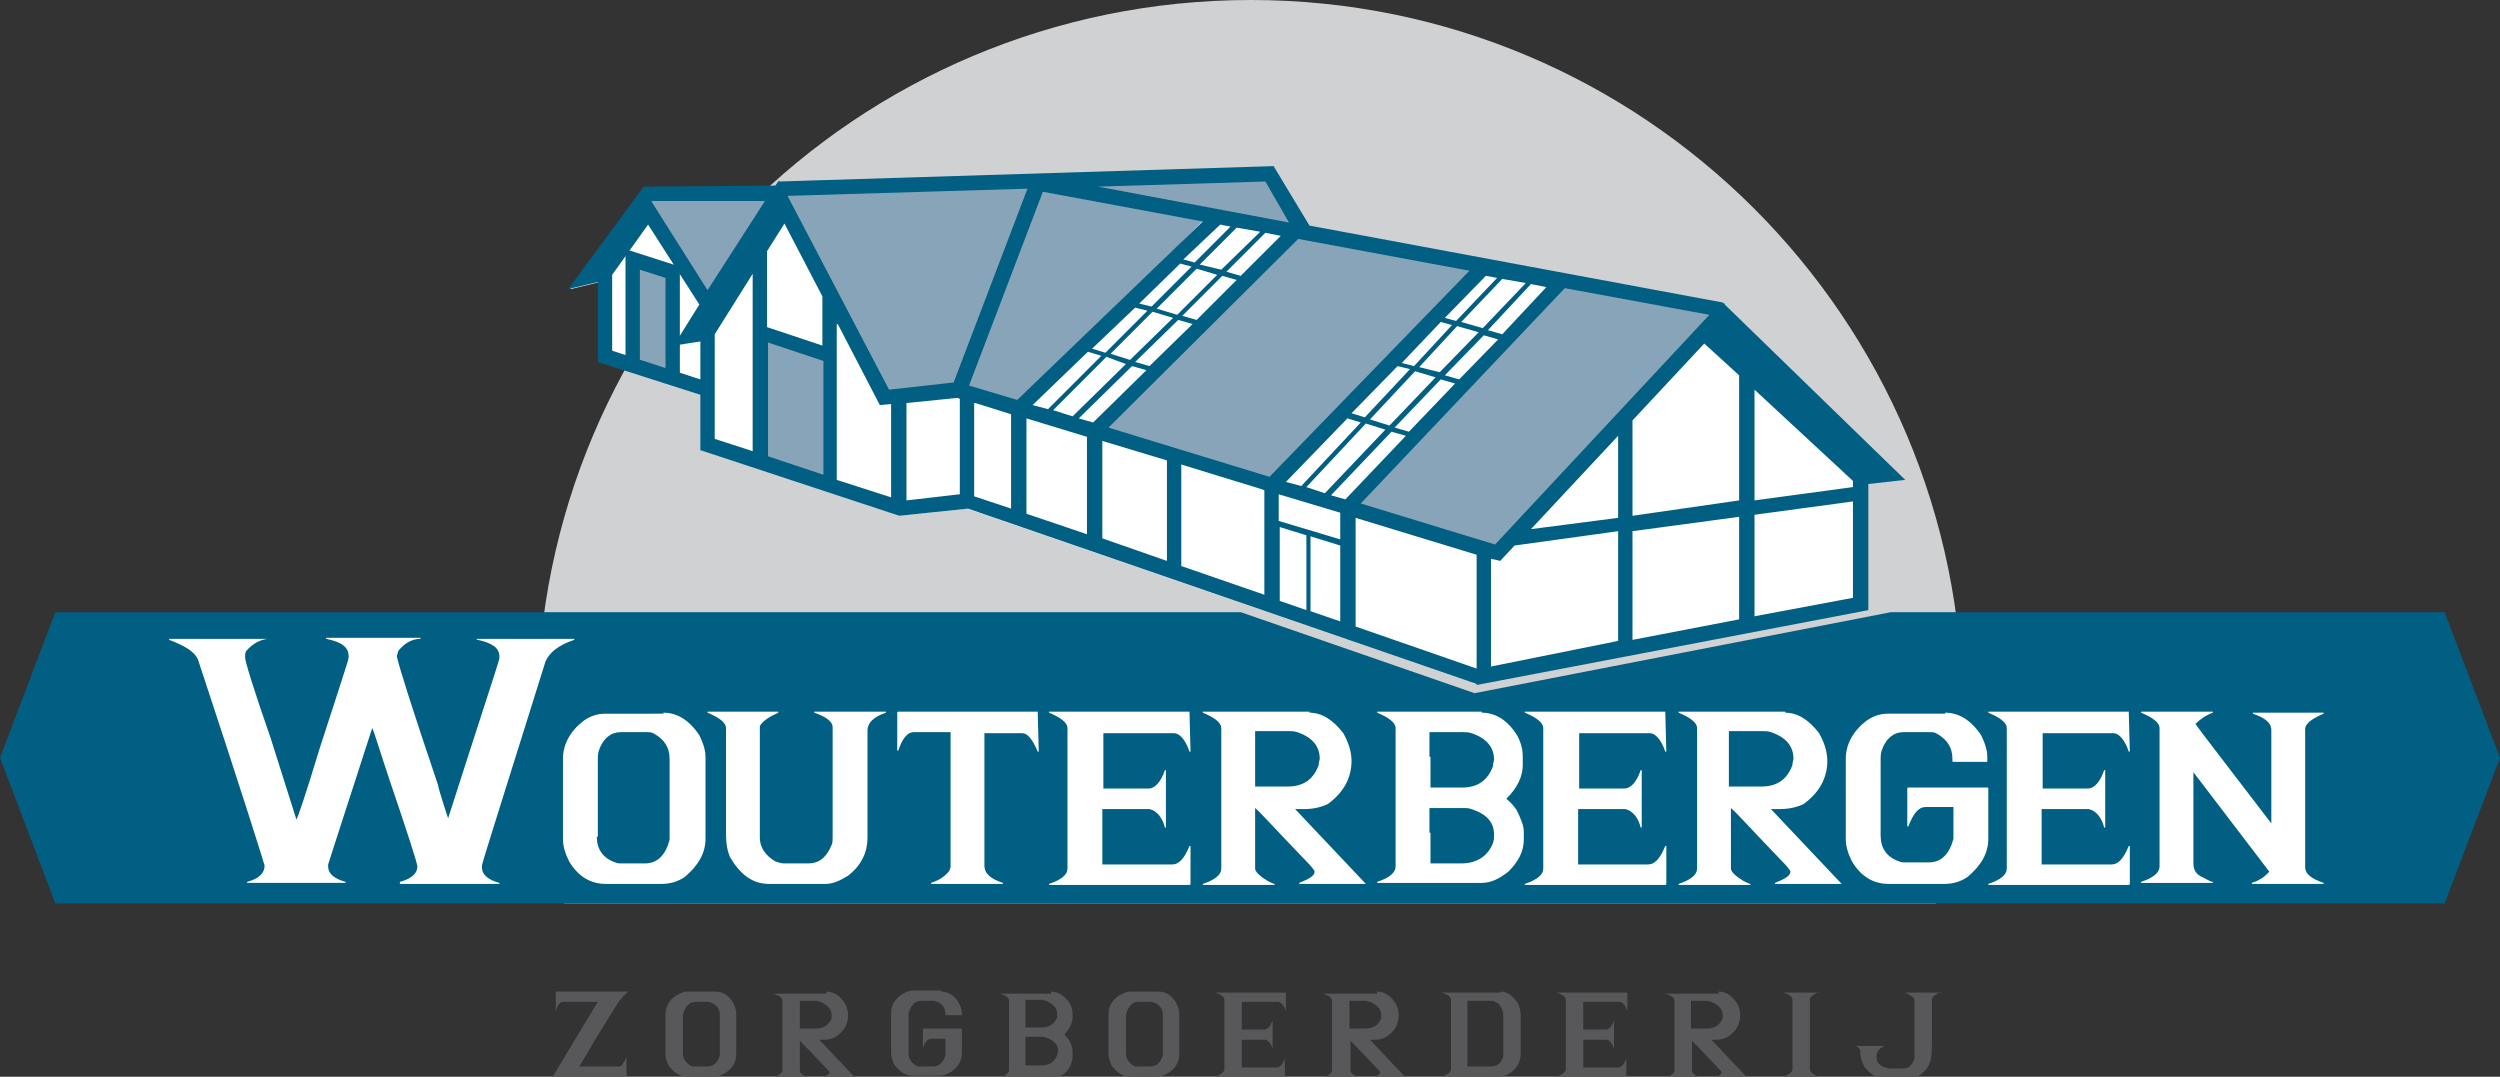 <?xml version="1.0" encoding="utf-8"?>
<!-- Generator: Adobe Illustrator 21.0.2, SVG Export Plug-In . SVG Version: 6.00 Build 0)  -->
<svg version="1.1" id="Laag_1" xmlns="http://www.w3.org/2000/svg" xmlns:xlink="http://www.w3.org/1999/xlink" x="0px" y="0px"
	 viewBox="0 0 243.8 105" style="enable-background:new 0 0 243.8 105;" xml:space="preserve">
<rect x="0" y="0" width="243.8" height="105" fill="#333333" stroke="none"/>
<style type="text/css">
	.st0{fill:#CFD1D2;}
	.st1{fill:#005F82;}
	.st2{fill:#FFFFFF;}
	.st3{fill:#58585A;}
	.st4{fill:#88A4B9;}
</style>
<path class="st0" d="M188.8,88.1c1.7-5.9,2.6-12.2,2.6-18.7c0-38.3-31.1-69.4-69.4-69.4C83.5,0,52.4,31.1,52.4,69.4
	c0,6.5,0.9,12.7,2.6,18.7H188.8z"/>
<g>
	<polygon class="st1" points="238.4,59.7 184.4,59.7 143.8,67.6 121,59.7 5.4,59.7 0,73.9 5.4,88.1 238.4,88.1 243.8,73.9 	"/>
</g>
<g>
	<path class="st2" d="M26.1,62.3L26.1,62.3c-0.8,0.1-1.5,0.5-2.1,1.2c-0.1,0.2-0.1,0.4-0.1,0.6c0,0.4,0.8,3,2.5,7.9l2.5,7.9
		c0.1,0,0.9-2.4,2.3-7c1.8-5.6,2.8-8.5,2.8-8.8v-0.1c0-0.9-0.7-1.4-2.2-1.7v-0.1H41v0.1c-0.8,0-1.5,0.4-2.1,1.1
		c-0.1,0.1-0.1,0.3-0.2,0.6c0.2,1,1.5,5.1,4,12.5c0,0.1,0.3,1.2,1,3.3h0c3.3-10.3,5-15.4,5-15.6V64c0-0.8-0.7-1.3-2.1-1.6h-0.1v-0.1
		h9.5v0.1c-1.5,0.5-2.4,1.2-2.8,2.1C49.1,77.6,47,84.2,47,84.4v0.2c0,0.7,0.6,1.2,1.7,1.5v0.1H39V86c1.1-0.3,1.7-0.8,1.7-1.5
		c0-0.3-0.9-3.1-2.7-8.4c-1-3-1.5-4.7-1.7-5.1h0c-2.7,8.3-4.1,12.7-4.3,13.3c0,0.1,0,0.1,0,0.2c0,0.7,0.6,1.2,1.7,1.5v0.1h-9.6V86
		c1.1-0.3,1.7-0.8,1.7-1.6c-0.1-0.4-2.2-7.1-6.5-20.1c-0.3-0.7-1.2-1.3-2.8-1.9v-0.1H26.1z"/>
	<path class="st2" d="M64.7,69.5c1.3,0,2.5,0.7,3.5,2.2c0.4,0.8,0.6,1.5,0.6,2.1v8c0,1.4-0.7,2.6-2,3.7c-0.7,0.5-1.5,0.7-2.3,0.7
		h-5.4c-1.5,0-2.7-0.7-3.6-2.2c-0.4-0.8-0.6-1.5-0.6-2.2v-7.8c0-1.4,0.7-2.7,2-3.7c0.7-0.5,1.4-0.7,2.1-0.7H64.7z M58.2,81.6
		c0,1.2,0.6,2.1,1.8,2.5c0.2,0.1,0.4,0.1,0.5,0.1h2.4c1.2,0,2-0.8,2.4-2.3V74c0-1.1-0.5-1.9-1.6-2.5c-0.2-0.1-0.4-0.1-0.6-0.1h-2.6
		c-0.9,0-1.7,0.6-2.1,1.8c-0.1,0.3-0.1,0.6-0.1,0.8V81.6z"/>
	<path class="st2" d="M75.9,69.5L75.9,69.5c-0.9,0.4-1.5,0.8-1.8,1.3v10.9c0,0.9,0.5,1.7,1.5,2.3c0.3,0.1,0.6,0.2,0.8,0.2h2.4
		c1.1,0,1.8-0.6,2.3-1.8c0.1-0.2,0.1-0.5,0.1-0.8V70.9c0-0.5-0.6-1-1.8-1.4v-0.1h7v0.1c-1.2,0.4-1.8,1-1.8,1.7v10.5
		c0,1.4-0.6,2.7-1.9,3.7c-0.8,0.5-1.5,0.8-2.2,0.8h-5.5c-1.6,0-2.8-0.9-3.8-2.6c-0.3-0.7-0.4-1.4-0.4-2.3V71c0-0.5-0.6-1-1.8-1.5
		v-0.1H75.9z"/>
	<path class="st2" d="M101.2,69.5C101.2,69.5,101.3,69.5,101.2,69.5l0.1,3.8h-0.1c-0.5-1.2-1-1.8-1.5-1.8H96v12.9
		c0,0.8,0.6,1.3,1.8,1.7v0.1h-7v-0.1c0.9-0.3,1.4-0.7,1.8-1.2c0,0,0-0.1,0.1-0.3V71.4h-3.6c-0.6,0-1.1,0.6-1.5,1.8h-0.1v-3.7
		c0,0,0-0.1,0.1-0.1H101.2z"/>
	<path class="st2" d="M116,69.5C116.1,69.5,116.1,69.5,116,69.5l0.1,3.8H116c-0.4-1.2-1-1.8-1.5-1.8h-6.9v5.4h4.4
		c0.6,0,1.2-0.6,1.6-1.8h0.1v5.6h-0.1c-0.2-0.8-0.6-1.4-1.2-1.7l-0.3-0.1h-4.6v5.4h6.8c0.7,0,1.2-0.6,1.7-1.8h0.1v3.7
		c0,0,0,0.1-0.1,0.1h-13.7v-0.1c1.2-0.4,1.8-0.9,1.8-1.5V71c0-0.5-0.6-1-1.8-1.5v-0.1H116z"/>
	<path class="st2" d="M127.7,69.5c1.2,0,2.3,0.7,3.3,2c0.5,0.9,0.8,1.8,0.8,2.7c0,1.7-0.8,3.1-2.3,4.2c-0.6,0.3-1.4,0.5-2.3,0.5
		h-0.9l6.9,7.3v0h-6.5v-0.1c1-0.4,1.5-0.7,1.5-1.1v0c0-0.1-0.3-0.5-0.8-1c-2.9-3-4.5-4.8-5-5.2h0v5.9c0,0.3,0.4,0.7,1.2,1.2
		c0.4,0.2,0.6,0.3,0.7,0.3v0.1h-7v-0.1c1.2-0.4,1.8-0.9,1.8-1.5V71c0-0.5-0.6-1-1.8-1.5v-0.1H127.7z M122.4,76.7h3.2
		c1.5,0,2.5-0.7,3-2.1c0-0.3,0.1-0.5,0.1-0.6c0-1.2-0.7-2.1-2.2-2.6c-0.3-0.1-0.6-0.1-0.8-0.1h-3.3V76.7z"/>
	<path class="st2" d="M144.5,69.5c1.4,0,2.6,0.8,3.5,2.3c0.4,0.8,0.5,1.4,0.5,2v0.8c0,1.1-0.5,2.2-1.6,3.3v0c0.5,0.4,0.8,0.8,1,1.1
		c0.4,0.8,0.7,1.5,0.7,2.1v0.8c0,1.1-0.5,2.1-1.5,3.1c-0.9,0.7-1.7,1.1-2.6,1.1h-10.2v-0.1c1.2-0.4,1.8-0.9,1.8-1.5V71
		c0-0.5-0.6-1-1.8-1.5v-0.1H144.5z M139.5,73.8c0,0.1,0,0.2,0,0.3c0,0.1,0,0.2,0,0.3v2.4h3.1c1.5,0,2.5-0.7,3-2.1
		c0-0.3,0.1-0.5,0.1-0.6c0-1.2-0.7-2.1-2.2-2.6c-0.3-0.1-0.6-0.1-0.8-0.1h-3.3V73.8z M139.5,81.2c0,0.1,0,0.2,0,0.3
		c0,0.1,0,0.2,0,0.3v2.4h3c1.5,0,2.6-0.7,3.1-2c0.1-0.3,0.1-0.6,0.1-0.8c0-1.2-0.7-2-2.2-2.5c-0.3-0.1-0.5-0.1-0.8-0.1h-3.3V81.2z"
		/>
	<path class="st2" d="M162.4,69.5C162.4,69.5,162.4,69.5,162.4,69.5l0.1,3.8h-0.1c-0.4-1.2-1-1.8-1.5-1.8h-6.9v5.4h4.4
		c0.6,0,1.2-0.6,1.6-1.8h0.1v5.6h-0.1c-0.2-0.8-0.6-1.4-1.2-1.7l-0.3-0.1h-4.6v5.4h6.8c0.7,0,1.2-0.6,1.7-1.8h0.1v3.7
		c0,0,0,0.1-0.1,0.1h-13.7v-0.1c1.2-0.4,1.8-0.9,1.8-1.5V71c0-0.5-0.6-1-1.8-1.5v-0.1H162.4z"/>
	<path class="st2" d="M174.1,69.5c1.2,0,2.3,0.7,3.3,2c0.5,0.9,0.8,1.8,0.8,2.7c0,1.7-0.8,3.1-2.3,4.2c-0.6,0.3-1.4,0.5-2.3,0.5
		h-0.9l6.9,7.3v0h-6.5v-0.1c1-0.4,1.5-0.7,1.5-1.1v0c0-0.1-0.3-0.5-0.8-1c-2.9-3-4.5-4.8-5-5.2h0v5.9c0,0.3,0.4,0.7,1.2,1.2
		c0.4,0.2,0.6,0.3,0.7,0.3v0.1h-7v-0.1c1.2-0.4,1.8-0.9,1.8-1.5V71c0-0.5-0.6-1-1.8-1.5v-0.1H174.1z M168.7,76.7h3.1
		c1.5,0,2.5-0.7,3-2.1c0-0.3,0.1-0.5,0.1-0.6c0-1.2-0.7-2.1-2.2-2.6c-0.3-0.1-0.6-0.1-0.8-0.1h-3.3V76.7z"/>
	<path class="st2" d="M189.7,69.5c1.3,0,2.5,0.7,3.5,2.2c0.4,0.8,0.6,1.5,0.6,2.1v0.4c0,0.1,0,0.1-0.1,0.1h-3.2c0,0-0.1,0-0.1-0.1
		V74c0-1.1-0.5-1.9-1.6-2.5c-0.2-0.1-0.4-0.1-0.6-0.1h-2.6c-0.9,0-1.7,0.6-2.1,1.8c-0.1,0.3-0.1,0.6-0.1,0.8v7.5
		c0,1.2,0.6,2.1,1.8,2.5c0.2,0.1,0.4,0.1,0.5,0.1h2.4c1.2,0,2-0.8,2.4-2.3v-3.1h-2.7c-0.7,0-1.2,0.6-1.7,1.9h-0.1v-3.7
		c0,0,0-0.1,0.1-0.1h7.7c0,0,0.1,0,0.1,0.1v4.9c0,1.4-0.7,2.6-2,3.7c-0.7,0.5-1.5,0.7-2.3,0.7h-5.4c-1.5,0-2.7-0.7-3.6-2.2
		c-0.4-0.8-0.6-1.5-0.6-2.2v-7.8c0-1.4,0.7-2.7,2-3.7c0.7-0.5,1.4-0.7,2.1-0.7H189.7z"/>
	<path class="st2" d="M207.6,69.5C207.6,69.5,207.6,69.5,207.6,69.5l0.1,3.8h-0.1c-0.4-1.2-1-1.8-1.5-1.8h-6.9v5.4h4.4
		c0.6,0,1.2-0.6,1.6-1.8h0.1v5.6h-0.1c-0.2-0.8-0.6-1.4-1.2-1.7l-0.3-0.1h-4.6v5.4h6.8c0.7,0,1.2-0.6,1.7-1.8h0.1v3.7
		c0,0,0,0.1-0.1,0.1h-13.7v-0.1c1.2-0.4,1.8-0.9,1.8-1.5V71c0-0.5-0.6-1-1.8-1.5v-0.1H207.6z"/>
	<path class="st2" d="M215.8,69.5L215.8,69.5c-0.8,0.3-1.3,0.7-1.7,1.1c0.4,0.6,2.9,3.8,7.4,9.7v-9.1c0-0.7-0.6-1.2-1.8-1.6v-0.1
		h6.9v0.1c-1.2,0.5-1.8,1-1.8,1.5v13.5c0,0.6,0.6,1.1,1.8,1.5v0.1h-7v-0.1c0.6-0.2,1.2-0.5,1.7-1.1v0l-7.4-9.7h0v8.9
		c0,0.7,0.3,1.1,1,1.4c0.4,0.2,0.7,0.4,0.9,0.4v0.1h-7v-0.1c1.2-0.4,1.8-0.9,1.8-1.5V71c0-0.5-0.6-1-1.8-1.5v-0.1H215.8z"/>
</g>
<g>
	<path class="st3" d="M61.3,96.7L61.3,96.7c-0.3,0.2-0.7,0.6-1.1,1.2c-0.3,0.5-1.6,2.5-3.7,6.1v0h3.9c0.2,0,0.4-0.3,0.7-0.9h0v1.9
		c0,0,0,0,0,0h-7.2c0,0,0,0,0,0c0.5-0.8,1.9-3.2,4.4-7.3h-3.4c-0.3,0-0.5,0.3-0.7,0.9h0v-1.9c0,0,0,0,0,0H61.3z"/>
	<path class="st3" d="M69.8,96.7c0.7,0,1.3,0.4,1.7,1.1c0.2,0.4,0.3,0.7,0.3,1v4c0,0.7-0.3,1.3-1,1.8c-0.4,0.2-0.7,0.4-1.1,0.4H67
		c-0.7,0-1.3-0.4-1.8-1.1c-0.2-0.4-0.3-0.8-0.3-1.1v-3.9c0-0.7,0.3-1.3,1-1.8c0.4-0.2,0.7-0.4,1.1-0.4H69.8z M66.6,102.7
		c0,0.6,0.3,1,0.9,1.3c0.1,0,0.2,0,0.3,0h1.2c0.6,0,1-0.4,1.2-1.1v-3.9c0-0.6-0.3-1-0.8-1.2c-0.1,0-0.2-0.1-0.3-0.1h-1.3
		c-0.5,0-0.8,0.3-1.1,0.9c0,0.2-0.1,0.3-0.1,0.4V102.7z"/>
	<path class="st3" d="M80.6,96.7c0.6,0,1.2,0.3,1.7,1c0.3,0.4,0.4,0.9,0.4,1.3c0,0.9-0.4,1.6-1.2,2.1c-0.3,0.2-0.7,0.3-1.2,0.3h-0.4
		l3.5,3.7v0h-3.2v0c0.5-0.2,0.7-0.4,0.7-0.5v0c0-0.1-0.1-0.2-0.4-0.5c-1.4-1.5-2.3-2.4-2.5-2.6h0v2.9c0,0.2,0.2,0.4,0.6,0.6
		c0.2,0.1,0.3,0.1,0.3,0.1v0h-3.5v0c0.6-0.2,0.9-0.5,0.9-0.7v-6.8c0-0.3-0.3-0.5-0.9-0.7v0H80.6z M78,100.3h1.6c0.7,0,1.2-0.3,1.5-1
		c0-0.2,0-0.3,0-0.3c0-0.6-0.4-1-1.1-1.3c-0.1,0-0.3-0.1-0.4-0.1H78V100.3z"/>
	<path class="st3" d="M91.8,96.7c0.7,0,1.3,0.4,1.7,1.1c0.2,0.4,0.3,0.7,0.3,1v0.2c0,0,0,0,0,0h-1.6c0,0,0,0,0,0v-0.1
		c0-0.6-0.3-1-0.8-1.2c-0.1,0-0.2-0.1-0.3-0.1h-1.3c-0.5,0-0.8,0.3-1.1,0.9c0,0.2-0.1,0.3-0.1,0.4v3.8c0,0.6,0.3,1,0.9,1.3
		c0.1,0,0.2,0,0.3,0H91c0.6,0,1-0.4,1.2-1.1v-1.6h-1.4c-0.3,0-0.6,0.3-0.8,0.9h0v-1.9c0,0,0,0,0,0h3.8c0,0,0,0,0,0v2.4
		c0,0.7-0.3,1.3-1,1.8c-0.4,0.2-0.7,0.4-1.1,0.4H89c-0.7,0-1.3-0.4-1.8-1.1c-0.2-0.4-0.3-0.8-0.3-1.1v-3.9c0-0.7,0.3-1.3,1-1.8
		c0.4-0.2,0.7-0.4,1.1-0.4H91.8z"/>
	<path class="st3" d="M102.5,96.7c0.7,0,1.3,0.4,1.8,1.1c0.2,0.4,0.3,0.7,0.3,1v0.4c0,0.6-0.3,1.1-0.8,1.7v0
		c0.2,0.2,0.4,0.4,0.5,0.6c0.2,0.4,0.3,0.7,0.3,1.1v0.4c0,0.5-0.2,1.1-0.7,1.6c-0.4,0.4-0.9,0.5-1.3,0.5h-5.1v0
		c0.6-0.2,0.9-0.5,0.9-0.7v-6.8c0-0.3-0.3-0.5-0.9-0.7v0H102.5z M100,98.8c0,0.1,0,0.1,0,0.1c0,0,0,0.1,0,0.1v1.2h1.6
		c0.7,0,1.2-0.3,1.5-1c0-0.2,0-0.3,0-0.3c0-0.6-0.4-1-1.1-1.3c-0.1,0-0.3-0.1-0.4-0.1H100V98.8z M100,102.5c0,0.1,0,0.1,0,0.1
		c0,0,0,0.1,0,0.1v1.2h1.5c0.8,0,1.3-0.3,1.6-1c0-0.2,0.1-0.3,0.1-0.4c0-0.6-0.4-1-1.1-1.3c-0.1,0-0.3-0.1-0.4-0.1H100V102.5z"/>
	<path class="st3" d="M113,96.7c0.7,0,1.3,0.4,1.7,1.1c0.2,0.4,0.3,0.7,0.3,1v4c0,0.7-0.3,1.3-1,1.8c-0.4,0.2-0.7,0.4-1.1,0.4h-2.7
		c-0.7,0-1.3-0.4-1.8-1.1c-0.2-0.4-0.3-0.8-0.3-1.1v-3.9c0-0.7,0.3-1.3,1-1.8c0.4-0.2,0.7-0.4,1.1-0.4H113z M109.8,102.7
		c0,0.6,0.3,1,0.9,1.3c0.1,0,0.2,0,0.3,0h1.2c0.6,0,1-0.4,1.2-1.1v-3.9c0-0.6-0.3-1-0.8-1.2c-0.1,0-0.2-0.1-0.3-0.1h-1.3
		c-0.5,0-0.8,0.3-1.1,0.9c0,0.2-0.1,0.3-0.1,0.4V102.7z"/>
	<path class="st3" d="M125.4,96.7C125.4,96.7,125.5,96.7,125.4,96.7l0,1.9h0c-0.2-0.6-0.5-0.9-0.8-0.9h-3.5v2.7h2.2
		c0.3,0,0.6-0.3,0.8-0.9h0v2.8h0c-0.1-0.4-0.3-0.7-0.6-0.9l-0.1,0h-2.3v2.7h3.4c0.3,0,0.6-0.3,0.8-0.9h0v1.8c0,0,0,0,0,0h-6.8v0
		c0.6-0.2,0.9-0.5,0.9-0.7v-6.8c0-0.3-0.3-0.5-0.9-0.7v0H125.4z"/>
	<path class="st3" d="M134.3,96.7c0.6,0,1.2,0.3,1.7,1c0.3,0.4,0.4,0.9,0.4,1.3c0,0.9-0.4,1.6-1.2,2.1c-0.3,0.2-0.7,0.3-1.2,0.3
		h-0.4l3.5,3.7v0h-3.2v0c0.5-0.2,0.7-0.4,0.7-0.5v0c0-0.1-0.1-0.2-0.4-0.5c-1.4-1.5-2.3-2.4-2.5-2.6h0v2.9c0,0.2,0.2,0.4,0.6,0.6
		c0.2,0.1,0.3,0.1,0.3,0.1v0H129v0c0.6-0.2,0.9-0.5,0.9-0.7v-6.8c0-0.3-0.3-0.5-0.9-0.7v0H134.3z M131.6,100.3h1.6
		c0.7,0,1.2-0.3,1.5-1c0-0.2,0-0.3,0-0.3c0-0.6-0.4-1-1.1-1.3c-0.1,0-0.3-0.1-0.4-0.1h-1.6V100.3z"/>
	<path class="st3" d="M146.3,96.7c0.7,0,1.2,0.4,1.7,1.1c0.2,0.4,0.3,0.8,0.3,1.2v3.7c0,0.9-0.4,1.6-1.3,2.1
		c-0.3,0.1-0.6,0.2-0.8,0.2h-5.6v0c0.6-0.2,0.9-0.5,0.9-0.7v-6.8c0-0.3-0.3-0.5-0.9-0.7v0H146.3z M143.2,104h2.2c0.6,0,1-0.3,1.2-1
		c0-0.1,0-0.3,0-0.5v-3.4c0-0.7-0.3-1.2-0.8-1.4c-0.1-0.1-0.2-0.1-0.4-0.1h-2.3V104z"/>
	<path class="st3" d="M158.7,96.7C158.7,96.7,158.7,96.7,158.7,96.7l0,1.9h0c-0.2-0.6-0.5-0.9-0.8-0.9h-3.5v2.7h2.2
		c0.3,0,0.6-0.3,0.8-0.9h0v2.8h0c-0.1-0.4-0.3-0.7-0.6-0.9l-0.1,0h-2.3v2.7h3.4c0.3,0,0.6-0.3,0.8-0.9h0v1.8c0,0,0,0,0,0h-6.8v0
		c0.6-0.2,0.9-0.5,0.9-0.7v-6.8c0-0.3-0.3-0.5-0.9-0.7v0H158.7z"/>
	<path class="st3" d="M167.6,96.7c0.6,0,1.2,0.3,1.7,1c0.3,0.4,0.4,0.9,0.4,1.3c0,0.9-0.4,1.6-1.2,2.1c-0.3,0.2-0.7,0.3-1.2,0.3
		h-0.4l3.5,3.7v0h-3.2v0c0.5-0.2,0.7-0.4,0.7-0.5v0c0-0.1-0.1-0.2-0.4-0.5c-1.4-1.5-2.3-2.4-2.5-2.6h0v2.9c0,0.2,0.2,0.4,0.6,0.6
		c0.2,0.1,0.3,0.1,0.3,0.1v0h-3.5v0c0.6-0.2,0.9-0.5,0.9-0.7v-6.8c0-0.3-0.3-0.5-0.9-0.7v0H167.6z M164.9,100.3h1.6
		c0.7,0,1.2-0.3,1.5-1c0-0.2,0-0.3,0-0.3c0-0.6-0.4-1-1.1-1.3c-0.1,0-0.3-0.1-0.4-0.1h-1.6V100.3z"/>
	<path class="st3" d="M177.4,96.7L177.4,96.7c-0.6,0.3-0.9,0.5-0.9,0.8v6.8c0,0.2,0.2,0.4,0.6,0.6c0.2,0.1,0.3,0.1,0.3,0.1v0h-3.5v0
		c0.6-0.2,0.9-0.5,0.9-0.7v-6.8c0-0.3-0.3-0.5-0.9-0.7v0H177.4z"/>
	<path class="st3" d="M189.3,96.7L189.3,96.7c-0.6,0.3-0.9,0.5-0.9,0.8v4.2c0,1.1-0.1,1.8-0.2,1.9c-0.2,0.6-0.6,1-1.1,1.3
		c-0.3,0.1-0.5,0.2-0.8,0.2h-2.7c-0.7,0-1.3-0.4-1.8-1.1c-0.2-0.4-0.4-0.9-0.4-1.6c-0.1-0.2-0.2-0.3-0.4-0.4c0,0-0.1,0-0.1,0v0h2.9
		v0c-0.5,0.2-0.8,0.5-0.8,1.1c0,0.5,0.3,0.8,0.8,1c0.1,0,0.3,0.1,0.5,0.1h1.3c0.5,0,0.9-0.3,1.1-1c0-0.1,0-0.2,0-0.4v-5.3
		c0-0.2-0.3-0.4-0.9-0.7h0v0H189.3z"/>
</g>
<path class="st2" d="M167.8,29.7L167.8,29.7L167.8,29.7l-0.1-0.1l0,0l-39.9-7.4l-0.3,0l-3.5-5.7l-47.9,1.4l-0.1-0.1L76,17.8h0v0
	l-0.3,0.4l-12.9,0.1l0,0l0,0h0v0.1l-7.2,9.8l2.9-0.7v7.8l9.9,3.2v5.4l19.3,6.4l6.6-0.7l49.4,17v0.1l38-7.2V47.2l3.7-0.4L167.8,29.7z
	"/>
<polygon class="st4" points="74.1,45.2 80.6,47.4 81,34.7 74.1,32.4 "/>
<polyline class="st4" points="61.7,35.6 61.7,25.3 65.6,26.5 65.6,37.3 "/>
<polygon class="st4" points="168,30.5 146.1,53.9 131.5,49.5 152.3,27.6 "/>
<polygon class="st4" points="144.6,26.1 124,47.3 106.7,42 126.5,23 "/>
<polygon class="st4" points="118.3,20.5 99.4,39.8 93.5,38 86.2,38.7 76.7,20.7 69,29.5 62.6,19.5 76.7,18.9 100.2,17.4 123.8,17 
	127.2,22.7 "/>
<path class="st1" d="M185.8,46.8l-17.6-17.1l0-0.1l-0.1,0l-0.1-0.1l0,0l-40.3-7.5l-3.5-5.8L76,17.7l0-0.1l-0.1,0.1l0,0l0,0l-0.3,0.4
	l-12.9,0.1l0,0l0,0h0v0.1l-7.3,9.9l2.9-0.7v7.8l10,3.2v5.4l19.4,6.4l6.7-0.7l49.6,17.1v0.1l38.2-7.3V47.2L185.8,46.8z M159.2,50.3
	V41l7-7.5l3.4,3.1v12.2L159.2,50.3z M169.6,50.4v10l-10.4,2V51.8L169.6,50.4z M157.8,50.5l-8.5,1.1l8.5-9.1V50.5z M171.1,38l9.6,8.9
	v0.6l-9.6,1.3V38z M145.8,53.1l-13.1-4l19.9-21l14.1,2.6L145.8,53.1z M76.5,21.8l3.7,7.1v4.8l-5.4-1.8v-7.4L76.5,21.8z M74.9,33.4
	l5.4,1.8v11.1l-5.4-1.8V33.4z M81.7,31.6l4.1,7.9l1.1-0.1v9.1l-5.3-1.7V31.6z M88.4,39.3l5-0.5l0.2,0.1v9.3l-5.2,0.6V39.3z
	 M130.7,52.6l-6-1.8v-2.6l6,1.8V52.6z M148.8,27.6l-4.2,4.4l-2.1-0.6l4-4.2L148.8,27.6z M127.4,47.5l5.8-6.2l1.9,0.6l-5.9,6.2
	L127.4,47.5z M133.6,40.9l4.4-4.7l2,0.6l-4.5,4.7L133.6,40.9z M138.4,35.8l3.7-4l2.1,0.6l-3.8,3.9L138.4,35.8z M142,31.3l-1.1-0.3
	l4-4.1l1.1,0.2L142,31.3z M140.5,31.4l1.1,0.3l-3.7,4l-1.2-0.3L140.5,31.4z M136.3,35.7l1.2,0.3l-4.4,4.7l-1.3-0.4L136.3,35.7z
	 M131.4,40.8l1.3,0.4l-5.8,6.2l-1.5-0.4L131.4,40.8z M129.8,48.3l5.9-6.2l1.4,0.4l-5.9,6.2L129.8,48.3z M137.4,42.1l-1.4-0.4
	l4.5-4.7l1.4,0.4L137.4,42.1z M142.3,37l-1.4-0.4l3.8-3.9l1.4,0.4L142.3,37z M146.5,32.6l-1.4-0.4l4.2-4.5l1.5,0.3L146.5,32.6z
	 M123.8,46.5l-15.7-4.8l18.5-18.4l16.7,3.1L123.8,46.5z M118.7,26.8l-3.9,3.9l-2-0.6l3.9-3.9L118.7,26.8z M117,25.8l3.6-3.6l2.3,0.4
	l-3.8,3.7L117,25.8z M114.4,31l-4.2,4.1l-1.9-0.6l4.1-4.1L114.4,31z M109.8,35.5l-5.2,5.1l-1.9-0.6l5.2-5.2L109.8,35.5z M105.2,40.8
	l5.2-5.1l1.4,0.4l-5.2,5.1L105.2,40.8z M112.1,35.7l-1.4-0.4l4.2-4.1l1.4,0.4L112.1,35.7z M116.7,31.2l-1.4-0.4l3.9-3.9l1.4,0.4
	L116.7,31.2z M121,26.9l-1.4-0.4l3.8-3.8l1.5,0.3L121,26.9z M120,22.1l-3.5,3.5l-1.1-0.3l3.6-3.4L120,22.1z M115.1,25.7l1.1,0.3
	l-3.9,3.9l-1.2-0.3L115.1,25.7z M110.7,30l1.2,0.3l-4.1,4.1l-1.3-0.4L110.7,30z M106.1,34.3l1.3,0.4l-5.2,5.2l-1.5-0.4L106.1,34.3z
	 M99.2,39l-4.7-1.4l7.2-18.9l15.6,2.9L99.2,39z M95.1,39.3l3.2,1l0.3,0.1v9.2l-3.6-1.2V39.3z M100.1,40.8l5.9,1.8v9.5l-5.9-2V40.8z
	 M107.5,43l6.3,1.9v9.8l-6.3-2.2V43z M115.2,45.3l7.5,2.3l0,0l0.6,0.2V58l-8.1-2.8V45.3z M124.8,51.4l2.6,0.8v7.3l-2.6-0.9V51.4z
	 M127.8,52.3l2.9,0.9v7.4l-2.9-1V52.3z M125.7,21.7l-18.6-3.5l16.3-0.5L125.7,21.7z M100.2,18.4L93,37.3L86.7,38l-9.9-18.9
	L100.2,18.4z M74.6,19.6L69,28.3l-5.5-8.7L74.6,19.6z M59.7,34.2v-7.4l3.5-4.9l5,7.8l-2.5,4l2.6-0.4v3.7L59.7,34.2z M69.7,32.6
	l3.7-5.9V44l-3.7-1.2V32.6z M132.2,61.1V50.5l11.8,3.6v11.1L132.2,61.1z M145.4,54.5l0.5,0.1l0.4,0.1l1.4-1.5l10.1-1.4v10.7
	L145.4,65V54.5z M171.1,60.1v-9.9l9.6-1.3v9.4L171.1,60.1z"/>
<polygon class="st1" points="66.3,37.3 64.9,37.3 64.9,27.1 62.4,26.3 62.4,35.6 61,35.6 61,24.3 66.3,26 "/>
</svg>
